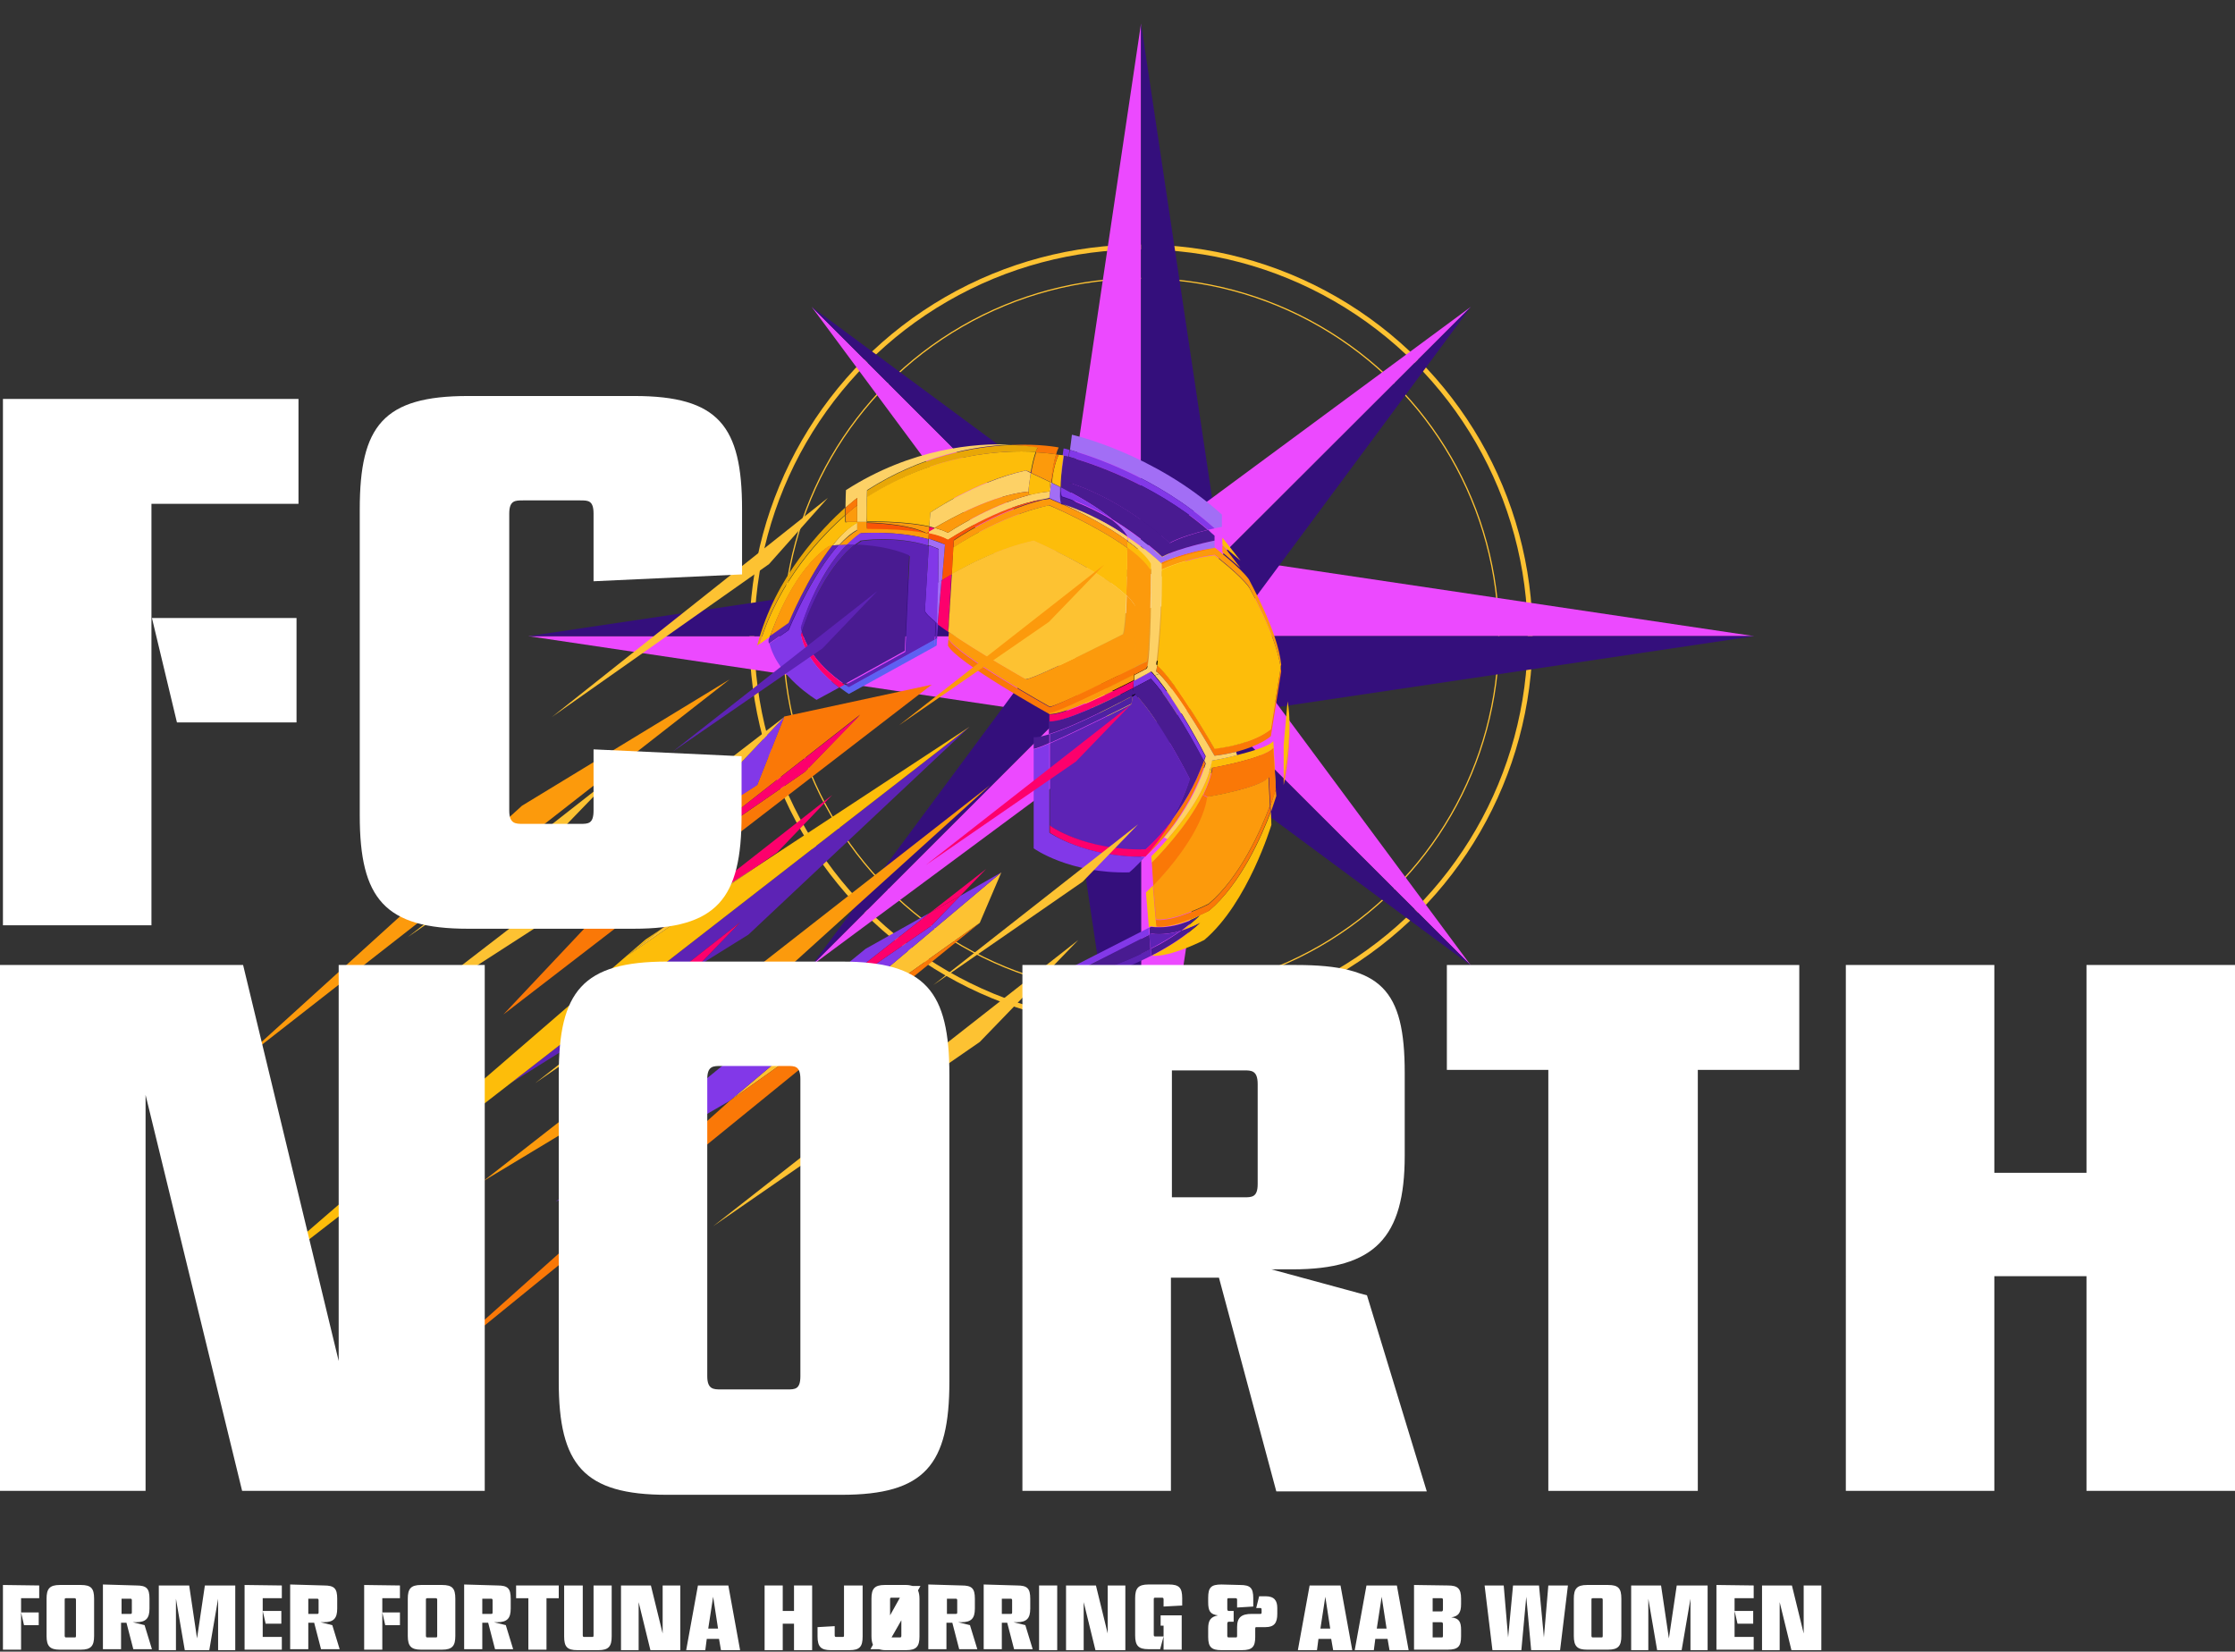 <?xml version="1.0" encoding="utf-8"?>
<!-- Generator: Adobe Illustrator 28.0.0, SVG Export Plug-In . SVG Version: 6.00 Build 0)  -->
<svg version="1.1" id="Layer_1" xmlns="http://www.w3.org/2000/svg" xmlns:xlink="http://www.w3.org/1999/xlink" x="0px" y="0px"
	 viewBox="0 0 456 337" style="enable-background:new 0 0 456 337;" xml:space="preserve">
<rect x="0" y="0" width="456" height="337" fill="#333333" stroke="none"/>
<style type="text/css">
	.st0{fill:none;stroke:#FDC232;stroke-miterlimit:10;}
	.st1{fill:none;stroke:#FDC232;stroke-width:0.25;stroke-miterlimit:10;}
	.st2{fill:#EC49FF;}
	.st3{fill:#340F7C;}
	.st4{fill:#FFD34D;}
	.st5{fill:#DC9F35;}
	.st6{opacity:0.56;fill:#FFFFFF;}
	.st7{fill:#FC9A0C;}
	.st8{fill:#FDBD0A;}
	.st9{fill:#FA7807;}
	.st10{fill:#FDD166;}
	.st11{fill:#A26EF5;}
	.st12{fill:#491B91;}
	.st13{fill:#8238E8;}
	.st14{fill:#5D23B5;}
	.st15{fill:#FD006C;}
	.st16{fill:#4E21A3;}
	.st17{fill:#FDC232;}
	.st18{fill:#E8A707;}
	.st19{fill:#F95506;}
	.st20{fill:#5E60F2;}
	.st21{fill:#FFFFFF;}
</style>
<circle class="st0" cx="232.8" cy="129.8" r="79.4"/>
<circle class="st1" cx="232.8" cy="129.8" r="73"/>
<g>
	<polygon class="st2" points="232.8,4.8 216.6,113.6 232.8,129.8 	"/>
	<polygon class="st3" points="232.8,4.8 249.1,113.6 232.8,129.8 	"/>
	<g>
		<polygon class="st2" points="357.9,129.8 249.1,113.6 232.8,129.8 		"/>
		<polygon class="st3" points="357.9,129.8 249.1,146 232.8,129.8 		"/>
	</g>
	<g>
		<polygon class="st2" points="232.8,254.8 249.1,146 232.8,129.8 		"/>
		<polygon class="st3" points="232.8,254.8 216.6,146 232.8,129.8 		"/>
	</g>
	<g>
		<polygon class="st2" points="107.8,129.8 216.6,146 232.8,129.8 		"/>
		<polygon class="st3" points="107.8,129.8 216.6,113.6 232.8,129.8 		"/>
	</g>
</g>
<g>
	<polygon class="st2" points="300.1,62.6 232.8,112.3 232.8,129.8 	"/>
	<polygon class="st3" points="300.1,62.6 250.3,129.8 232.8,129.8 	"/>
	<g>
		<polygon class="st2" points="300.1,197 250.3,129.8 232.8,129.8 		"/>
		<polygon class="st3" points="300.1,197 232.8,147.2 232.8,129.8 		"/>
	</g>
	<g>
		<polygon class="st2" points="165.6,197 232.8,147.2 232.8,129.8 		"/>
		<polygon class="st3" points="165.6,197 215.4,129.8 232.8,129.8 		"/>
	</g>
	<g>
		<polygon class="st2" points="165.6,62.6 215.4,129.8 232.8,129.8 		"/>
		<polygon class="st3" points="165.6,62.6 232.8,112.3 232.8,129.8 		"/>
	</g>
</g>
<circle class="st4" cx="232.8" cy="129.8" r="17.8"/>
<ellipse transform="matrix(0.229 -0.973 0.973 0.229 53.196 326.717)" class="st5" cx="232.8" cy="129.8" rx="14" ry="14"/>
<path d="M244.8,124.7c0,0-5.6,14.3-21.9,13.4c0,0,7.1,7.9,17,2C248.5,135,244.8,124.7,244.8,124.7z"/>
<path class="st6" d="M220.1,132.2c0,0-0.6-10.7,8.4-14.1c8.1-3.1,12.6,1.5,12.8,3.6c0.1,2.1-4.5,1.7-9.9,3
	C225.9,125.9,221.3,128.3,220.1,132.2z"/>
<g>
	<g id="XMLID_00000178173324474005651720000005480693815795916188_">
		<g>
			<path class="st7" d="M263.1,148.1c0.1,6.4-1.2,12.1-1.2,12.1v-1.5C261.9,158.7,263,153.9,263.1,148.1z"/>
			<path class="st8" d="M262.7,143.1c0.3,1.6,0.4,3.3,0.4,4.9c-0.1,5.8-1.2,10.6-1.2,10.6v-6.6L262.7,143.1z"/>
			<path class="st7" d="M261.4,135.6l-0.1,0.6c-1-6.8-6.5-16.5-6.5-16.5c-1.7-2.4-7-6.5-7-6.5c-5.9,0.8-10.4,2.8-10.8,3
				c0-0.4,0-0.9,0-1.3c0.1,0.1,0.1,0.1,0.1,0.1c3.3-1.8,10.7-3.3,10.7-3.3v0c0,0,5.3,4.1,7,6.5C254.8,118.3,260.7,128.7,261.4,135.6
				z"/>
			<path class="st9" d="M261.4,137l-2.1,13.2c0,0-2,1.9-7.1,3.2c-1.3,0.3-2.7,0.6-4.4,0.8c0,0-7.3-12.7-11.3-16.7
				c-0.2-0.2-0.4-0.4-0.6-0.5c0,0,0.1-0.5,0.2-1.3c3.9,3.4,11.7,17,11.7,17c8.3-0.9,11.5-4,11.5-4l2-12.6
				C261.3,136.5,261.4,136.8,261.4,137z"/>
			<path class="st8" d="M261.3,136.2l-2,12.6c0,0-3.2,3-11.5,4c0,0-7.8-13.6-11.7-17c0.3-2.8,1-9.5,0.9-17.1c0,0,0-0.1,0-0.1
				c0-0.8,0-1.5,0-2.3c0.4-0.2,4.9-2.3,10.8-3c0,0,5.3,4.1,7,6.5C254.8,119.7,260.3,129.4,261.3,136.2z"/>
			<path class="st8" d="M259.8,151.2l0.5,9.8c0,0,0,0.1-0.1,0.2l-0.5-8.5c-1.7,2.1-12.5,4-12.5,4l-0.3-0.1c0.1-0.5,0.2-0.9,0.3-1.4
				c0,0,2.4-0.4,5.1-1.1C255.4,153.3,258.9,152.3,259.8,151.2z"/>
			<path class="st7" d="M260.3,161.1l0.1,1.3c0,0-0.4,1.3-1.1,3.3l-0.1-1.3C259.7,162.8,260.1,161.6,260.3,161.1z"/>
			<path class="st9" d="M259.8,152.6l0.5,8.5c-0.1,0.5-0.5,1.7-1.1,3.3l-0.3-5.8c-1.6,2.1-11.9,3.9-12.5,4l-0.9-0.4
				c0.9-1.9,1.6-3.7,1.9-5.6C247.3,156.7,258.1,154.7,259.8,152.6z"/>
			<path class="st8" d="M244.8,186.8c-0.2,0.1-4,2.3-8.2,2.3v-0.1c3.8,0,10.1-3.2,10.1-3.2c6.4-5.4,10.7-15.1,12.6-20.2l0.1,2.7
				c0,0-4.8,16-13.7,23.5c0,0-7,3.6-10.7,3.2l0,0c3.5-1.8,7-4.1,9.9-6.7c-0.1,0.1-1.7,1-3.8,1.6C242.3,189,243.6,188,244.8,186.8z"
				/>
			<path class="st9" d="M259.1,164.4l0.1,1.3c-1.9,5.1-6.2,14.8-12.6,20.2c0,0-6.2,3.2-10.1,3.2c-0.2,0-0.4,0-0.6,0l-0.7-8.3
				c0,0,0.1-0.1,0.1-0.1l0.6,7c3.7,0.4,10.7-3.2,10.7-3.2C252.9,179.1,257.2,169.6,259.1,164.4z"/>
			<path class="st7" d="M258.8,158.6l0.3,5.8c-1.9,5.1-6.2,14.7-12.5,20c0,0-7,3.6-10.7,3.2l-0.6-7c3-3.2,9.8-11,10.9-18
				c0,0,0,0,0,0C246.9,162.5,257.2,160.7,258.8,158.6z"/>
			<polygon class="st8" points="249.4,109.7 253.1,114.4 249.7,111.5 249.4,111.1 			"/>
			<polygon class="st7" points="249.7,111.5 253.1,115.9 249.4,112.7 249.4,111.3 			"/>
			<path class="st10" d="M252.2,153.4l0.2,0.7c-2.7,0.7-5.1,1.1-5.1,1.1c-0.1,0.5-0.2,0.9-0.3,1.4c-1.4,5.4-5.7,11.1-8.8,14.6
				l-0.7-0.3c2.8-3.3,6.4-8.4,8.5-15.1c0,0-0.1-0.2-0.3-0.6c0.1-0.3,0.2-0.6,0.3-0.9c0,0-5.4-10.7-10.4-16.5l0.9-0.3
				c4,3.9,11.3,16.7,11.3,16.7C249.5,154,250.9,153.7,252.2,153.4z"/>
			<path class="st11" d="M249.3,105v2.5c0,0-0.6,0.1-1.5,0.3c-11.8-10.6-25.6-14.9-29.5-16c0.1-0.9,0.3-2,0.4-3.1
				C218.7,88.7,235.4,92.4,249.3,105z"/>
			<path class="st9" d="M247.8,111.8L247.8,111.8c0,0-7.4,1.5-10.7,3.3c0,0,0,0-0.1-0.1c0,0,0-0.1,0-0.2
				C237,114.8,241.6,112.6,247.8,111.8z"/>
			<path class="st11" d="M247.8,110.3v1.5c-6.2,0.8-10.8,3-10.8,3c0,0,0,0.1,0,0.2c-0.6-0.5-3.1-2.9-6.9-5.5c0-0.1,0-0.1,0-0.1
				c-0.6-1.1-1.7-2.2-3.1-3.3c6.1,3.7,10.1,7.6,10.1,7.6C240.4,111.8,247.8,110.3,247.8,110.3z"/>
			<path class="st12" d="M247.8,109.3v1c0,0-7.4,1.5-10.7,3.3c0,0-4-3.9-10.1-7.6c-2.9-2.4-7-4.8-10.6-6.6c0.1-1.4,0.3-3.5,0.8-6.4
				c0,0,0.3,0.1,0.9,0.2c-0.5,5.1,0.1,5.3,0.1,5.3c11.5,3.6,20.5,12.3,20.5,12.3c2-1.1,5.4-2.1,7.8-2.7
				C246.9,108.5,247.3,108.9,247.8,109.3z"/>
			<path class="st8" d="M247,156.6l0.3,0.1c-0.3,1.8-1,3.7-1.9,5.6c-3.3,6.7-9.5,12.9-10.4,13.8l-0.1-1.4c0,0,1.4-1.3,3.3-3.5
				C241.2,167.7,245.6,162,247,156.6z"/>
			<path class="st13" d="M247.8,107.8c-0.4,0.1-0.8,0.2-1.3,0.3c-11.7-9.9-24.9-13.9-28.4-14.9c0-0.4,0.1-0.9,0.2-1.4
				C222.1,92.9,236,97.2,247.8,107.8z"/>
			<path class="st9" d="M246.3,162.7C246.3,162.7,246.3,162.7,246.3,162.7c-1.1,7-7.9,14.8-11,18L235,176c0.9-0.9,7.1-7.1,10.4-13.8
				L246.3,162.7z"/>
			<path class="st13" d="M245.9,154.3c-0.1,0.3-0.2,0.6-0.3,0.9c-1.3-2.4-6.3-11.9-10.8-16.7c0,0-1.5,0.8-3.6,1.9
				c0-0.5,0.1-1,0.1-1.5c2.1-1.1,3.5-1.9,3.5-1.9c0.2,0.3,0.5,0.5,0.7,0.8C240.5,143.6,245.9,154.3,245.9,154.3z"/>
			<path class="st9" d="M245.6,155.2c0.2,0.4,0.3,0.6,0.3,0.6c-2.2,6.7-5.8,11.9-8.5,15.1c-2.1,2.5-3.8,3.9-3.8,3.9c0,0,0,0,0,0
				c1.5-1.7,3.3-4,5.1-7c0,0,0,0,0,0C241.1,164.8,243.8,160.5,245.6,155.2z"/>
			<path class="st12" d="M246.4,108.1c-2.4,0.6-5.9,1.6-7.8,2.7c0,0-9-8.7-20.5-12.3c0,0-0.6-0.2-0.1-5.3
				C221.6,94.2,234.8,98.2,246.4,108.1z"/>
			<path class="st12" d="M234.8,138.5c4.5,4.8,9.5,14.3,10.8,16.7c-1.8,5.3-4.5,9.5-6.9,12.6c1.5-2.5,3-5.5,4-8.9
				c0,0-5.9-11.8-11.1-17.3c0,0-0.2,0.1-0.6,0.3c0.1-0.5,0.1-1,0.2-1.6C233.4,139.3,234.8,138.5,234.8,138.5z"/>
			<path class="st12" d="M241,189.9c2.2-0.7,3.7-1.5,3.8-1.6c-2.9,2.7-6.4,4.9-9.9,6.7l-0.1-1.4C236.9,192.6,239,191.3,241,189.9z"
				/>
			<path class="st12" d="M244.8,186.8c-1.2,1.1-2.5,2.1-3.8,3.1c-1.8,0.5-3.9,0.9-6.1,0.6l-0.3,0.2l-0.1-1.4l0.4-0.2
				c0.6,0.1,1.1,0.1,1.7,0.1C240.8,189.2,244.6,187,244.8,186.8z"/>
			<path class="st14" d="M231.7,141.7c5.2,5.5,11.1,17.3,11.1,17.3c-1.1,3.3-2.5,6.3-4,8.9c0,0,0,0,0,0c-2.8,3.6-5.1,5.5-5.1,5.5
				c-12.3,0.3-19.5-4.9-19.5-4.9v-16.8c5.7-2.5,16.6-8,16.6-8c0.1-0.3,0.2-0.8,0.3-1.6C231.5,141.8,231.7,141.7,231.7,141.7z"/>
			<path class="st15" d="M233.7,173.3c0,0,2.3-1.9,5.1-5.5c-1.7,2.9-3.6,5.3-5.1,7c-12.3,0.3-19.5-4.9-19.5-4.9v-1.5
				C214.1,168.5,221.4,173.6,233.7,173.3z"/>
			<path class="st10" d="M237,118.6C237,118.6,237,118.6,237,118.6c-0.1,9.3-1.1,17-1.1,17c0.1,0,0.1,0.1,0.2,0.1
				c-0.1,0.9-0.2,1.3-0.2,1.3c0.2,0.1,0.4,0.3,0.6,0.5l-0.9,0.3c-0.2-0.3-0.5-0.6-0.7-0.8c0,0-1.4,0.8-3.5,1.9c0-0.4,0-0.8,0.1-1.2
				c1.5-0.8,2.5-1.3,2.5-1.3c0.9-2,0.9-19.9,0.9-19.9c0,0,0,0,0,0c0-0.9,0-1.5,0-1.5c-0.9-1.5-2.7-3.1-4.8-4.6c0-0.4,0-0.7,0-0.8
				c3.8,2.6,6.4,4.9,6.9,5.5c0,0.4,0,0.9,0,1.3c0,0,0,0,0,0C237,117.1,237,117.8,237,118.6z"/>
			<path class="st14" d="M234.8,190.5c2.2,0.3,4.3,0,6.1-0.6c-2,1.4-4.1,2.6-6.2,3.7l-0.2-3L234.8,190.5z"/>
			<path class="st8" d="M236.5,189.1L236.5,189.1c-0.6,0.1-1.1,0-1.7-0.1l-0.4,0.2l-0.6-7.1c0,0,0.5-0.5,1.4-1.4l0.7,8.3
				C236.1,189.1,236.3,189.1,236.5,189.1z"/>
			<path class="st14" d="M234.8,193.6l0.1,1.4c-9.5,4.9-19.3,6.8-19.3,6.8v-1.5C215.6,200.4,225.4,198.5,234.8,193.6z"/>
			<path class="st9" d="M234.8,116.4C234.8,116.4,234.8,116.4,234.8,116.4c0,0,0,18-0.9,20c0,0-1,0.5-2.5,1.3c0-0.5,0-1,0.1-1.5
				c1.5-0.8,2.5-1.2,2.5-1.2C234.7,133.3,234.8,120.7,234.8,116.4z"/>
			<path class="st8" d="M234.8,115c0,0,0,0.5,0,1.5c-0.9-1.5-2.7-3.1-4.8-4.6c0-0.6,0-1.1,0-1.5C232.2,111.9,233.9,113.5,234.8,115z
				"/>
			<path class="st12" d="M234.5,190.7l0.2,3c-9.4,4.9-19.2,6.8-19.2,6.8v-0.1L234.5,190.7z"/>
			<path class="st7" d="M234.8,116.4c0,4.3-0.2,16.9-0.9,18.5c0,0-1,0.5-2.5,1.2c0.2-5.7,0.2-12.5,0.2-12.5
				c-0.4-0.7-1.1-1.5-1.8-2.2c0.1-3.5,0.2-7.3,0.2-9.7C232.2,113.3,233.9,114.9,234.8,116.4z"/>
			<polygon class="st13" points="234.4,189.3 234.5,190.7 215.6,200.3 215.6,198.9 			"/>
			<path class="st13" d="M214.1,169.9c0,0,7.3,5.1,19.5,4.9c-1.8,2.1-3.2,3.2-3.2,3.2c-12.3,0.3-19.5-4.9-19.5-4.9v-20.2
				c0.5-0.1,1.7-0.5,3.2-1.2v16.8V169.9z"/>
			<path class="st7" d="M231.7,123.7c0,0,0,6.8-0.2,12.5c-4.9,2.5-15.5,7.7-17.3,8c0,0-18.6-10.4-20.7-13.9l0.1-1.4
				c6.2,4.3,15.8,9.7,15.8,9.7c2.4-0.4,19.8-9.2,19.8-9.2c0.4-0.8,0.6-4.1,0.7-7.9C230.6,122.2,231.2,123,231.7,123.7z"/>
			<path class="st9" d="M231.5,136.2c0,0.5,0,1-0.1,1.5c-4.9,2.5-15.5,7.7-17.3,8c0,0-19.2-10.7-20.7-14l0.1-1.3
				c2,3.5,20.7,13.9,20.7,13.9C215.9,143.8,226.6,138.6,231.5,136.2z"/>
			<path class="st7" d="M231.4,137.6c0,0.4,0,0.8-0.1,1.2c-5.1,2.6-14.1,7-17.2,6.9v-0.2C215.9,145.3,226.5,140.1,231.4,137.6z"/>
			<path class="st15" d="M231.3,138.9c0,0.5-0.1,1-0.1,1.5c-5.1,2.6-14.1,7-17.1,6.9v-1.5C217.2,145.9,226.3,141.5,231.3,138.9z"/>
			<path class="st12" d="M231.2,140.4c0,0.6-0.1,1.1-0.2,1.6c-2.4,1.3-11.5,6.1-17,7.8v-2.6C217.2,147.4,226.1,143,231.2,140.4z"/>
			<path class="st16" d="M231.1,142c-0.1,0.8-0.2,1.4-0.3,1.6c0,0-10.9,5.5-16.6,8v-1.8C219.6,148.1,228.7,143.3,231.1,142z"/>
			<path class="st12" d="M230,109.4c0,0,0,0,0,0.1c-3.5-2.4-8-4.9-13-6.6c-0.2-0.1-0.3-0.2-0.5-0.2v0c-0.1-0.2-0.3-0.8-0.2-2.5
				c0.1,1.1,0.3,1.2,0.3,1.2c3.8,1.2,7.3,2.9,10.3,4.7C228.3,107.2,229.4,108.3,230,109.4z"/>
			<path class="st10" d="M230,109.5c0,0.2,0,0.4,0,0.8c-4.1-3-9.7-5.8-13-7.4C222,104.6,226.6,107.1,230,109.5z"/>
			<path class="st7" d="M230,110.3c0,0.4,0,0.9,0,1.5c-6.3-4.6-15.9-8.7-15.9-8.7c-10.4,2.2-19.5,8.6-19.5,8.6l-0.3,5.5
				c0,0-0.1,0-0.1,0.1l0.4-7c0,0,8.3-5.8,18.1-8.3c0.5-0.1,0.9-0.1,1.4-0.2c0,0,0,0,0-0.1c0.1,0.1,1,0.5,2.4,1.1v0
				c0,0.1,0.1,0.1,0.1,0.1c0.1,0,0.3,0.1,0.4,0.1C220.4,104.5,225.9,107.3,230,110.3z"/>
			<path class="st8" d="M230,111.8c0,2.4-0.1,6.2-0.2,9.7c-5.6-5.4-18.9-11.1-18.9-11.1c-6.9,1.5-13.2,4.7-16.7,6.8l0.3-5.5
				c0,0,9.1-6.3,19.5-8.6C214.1,103.1,223.7,107.2,230,111.8z"/>
			<path class="st17" d="M229.8,121.5c-0.1,3.7-0.4,7.1-0.7,7.9c0,0-17.4,8.9-19.8,9.2c0,0-9.6-5.4-15.8-9.7l0.7-11.8
				c3.5-2,9.8-5.3,16.7-6.8C210.9,110.3,224.2,116.1,229.8,121.5z"/>
			<path class="st13" d="M216.4,99.4c3.5,1.8,7.7,4.2,10.6,6.6c-3-1.8-6.5-3.5-10.3-4.7c0,0-0.2-0.1-0.3-1.2
				C216.4,100,216.4,99.7,216.4,99.4z"/>
			<path class="st13" d="M218.2,91.8c-0.1,0.5-0.1,1-0.2,1.4c-0.6-0.2-0.9-0.2-0.9-0.2c-0.4,2.9-0.7,5-0.8,6.4c0,0,0,0-0.1,0
				c0-1.2,0.2-3.2,0.6-6.5c0.1-0.4,0.1-0.9,0.2-1.4C217.2,91.5,217.5,91.6,218.2,91.8z"/>
			<path class="st8" d="M216,92.8l1,0.1c-0.5,3.3-0.6,5.3-0.6,6.5c-0.6-0.3-1.2-0.6-1.8-0.9C214.8,96.5,215.3,94.2,216,92.8z"/>
			<path class="st11" d="M216.3,99.4c0,0.3,0,0.6,0,0.8c-0.1,1.7,0.1,2.3,0.2,2.5c-1.4-0.6-2.3-1-2.4-1.1c0-0.4,0.2-1.7,0.4-3.1
				C215.1,98.8,215.7,99.1,216.3,99.4z"/>
			<path class="st9" d="M215.5,92.7c0.3,0.1,0.5,0.1,0.5,0.1c-0.7,1.4-1.2,3.7-1.5,5.7c-0.1,0-0.1-0.1-0.2-0.1
				C214.5,96.8,214.9,94.4,215.5,92.7z"/>
			<path class="st9" d="M216,91.3c-0.2,0.4-0.4,0.9-0.5,1.4c-0.7-0.1-2.2-0.3-4.2-0.4c0.1-0.3,0.2-0.7,0.4-0.9c0,0-2-0.4-5.5-0.6
				C212.2,90.5,216,91.3,216,91.3z"/>
			<path class="st7" d="M215.5,92.7c-0.6,1.8-0.9,4.1-1.1,5.7c-1.7-0.8-3.1-1.5-4-1.9c0.2-1.4,0.6-3,1-4.2
				C213.3,92.4,214.7,92.6,215.5,92.7z"/>
			<path class="st10" d="M214.3,98.4c0.1,0,0.1,0.1,0.2,0.1c-0.2,1.5-0.4,2.7-0.4,3.1c0,0,0,0,0,0c-0.5,0.1-0.9,0.2-1.4,0.3
				c-9.2,1.5-19.3,8.3-19.3,8.3c-1.1-0.6-2.4-1-3.9-1.3l0-0.5c0.3-0.2,0.7-0.4,1.2-0.7c1,0.3,1.9,0.6,2.7,1c0,0,8.3-5.5,16.6-7.7
				c1.4-0.4,2.8-0.6,4.1-0.7C214.1,100.3,214.2,99.5,214.3,98.4z"/>
			<path class="st8" d="M214.3,98.4c-0.1,1.1-0.2,1.9-0.2,1.9c-1.3,0.1-2.7,0.4-4.1,0.7l-0.2-0.7c0,0,0.2-1.8,0.5-3.8
				C211.2,96.9,212.6,97.6,214.3,98.4z"/>
			<path class="st12" d="M214.1,149.8v1.8c-1.5,0.7-2.7,1.1-3.2,1.2v-2.4C211.7,150.5,212.8,150.2,214.1,149.8z"/>
			<path class="st18" d="M211.7,91.3c-0.1,0.3-0.3,0.6-0.4,0.9c-6.9-0.4-20.5,0.3-34.4,9.3c0,0-0.1,1.6-0.1,3.3c0-2,0.1-4.7,0.1-4.7
				c11-7.1,21.9-9,29.3-9.3C209.6,90.9,211.7,91.3,211.7,91.3z"/>
			<path class="st8" d="M211.3,92.2c-0.4,1.2-0.8,2.8-1,4.2c-0.6-0.3-1-0.4-1-0.4c-10.4,2.2-19.5,8.6-19.5,8.6l-0.2,2.8
				c-5.5-1.2-12.7-1-12.7-1c-0.1-0.4-0.1-1-0.1-1.7c0-1.7,0.1-3.3,0.1-3.3C190.8,92.5,204.4,91.8,211.3,92.2z"/>
			<path class="st10" d="M210.3,96.5c-0.3,2.1-0.5,3.8-0.5,3.8c-7.3,0.7-15.7,5.4-19.1,7.4c-0.4-0.1-0.7-0.2-1.1-0.3l0.2-2.8
				c0,0,9.1-6.3,19.5-8.6C209.3,96,209.7,96.2,210.3,96.5z"/>
			<path class="st7" d="M209.8,100.3l0.2,0.7c-8.4,2.2-16.6,7.7-16.6,7.7c-0.8-0.4-1.7-0.7-2.7-1C194.1,105.7,202.5,101,209.8,100.3
				z"/>
			<path class="st10" d="M172.6,100c13.4-8.6,26.5-9.6,33.6-9.3c-7.4,0.3-18.2,2.2-29.3,9.3c0,0-0.1,2.7-0.1,4.7c0,0.6,0,1.2,0,1.8
				c-0.7,0-1.3,0-1.9,0v-3.4v-1.5c0,0-0.9,0.7-2.4,2C172.5,101.9,172.6,100,172.6,100z"/>
			<path class="st19" d="M212.7,101.9c-9.8,2.5-18.1,8.3-18.1,8.3l-0.4,7c-0.8,0.5-1.5,0.9-2,1.2l0.6-7.3c-1.1-0.5-2.2-0.9-3.4-1.2
				l0.1-1.1c1.5,0.3,2.8,0.7,3.9,1.3C193.4,110.2,203.5,103.4,212.7,101.9z"/>
			<path class="st7" d="M194.2,117.1l-0.7,11.8c0,0-0.1,0-0.1-0.1L194.2,117.1C194.2,117.2,194.2,117.2,194.2,117.1z"/>
			<path class="st15" d="M194.1,117.2l-0.7,11.7c-0.7-0.5-1.4-1-2.1-1.5l0.8-8.9C192.6,118.1,193.3,117.7,194.1,117.2z"/>
			<path class="st11" d="M192.8,111.1l-0.6,7.3c-0.5,0.3-0.8,0.5-0.8,0.5l0,0.5l0.1-7.4c-0.7-0.3-1.4-0.6-2.1-0.8l0.1-1.3
				C190.6,110.3,191.7,110.7,192.8,111.1z"/>
			<path class="st11" d="M192.1,118.4l-0.8,8.9c-0.1,0-0.1-0.1-0.2-0.1l0.1-7.8l0-0.5C191.4,118.9,191.6,118.7,192.1,118.4z"/>
			<path class="st13" d="M191.5,112.1l-0.1,7.4l-0.4,7.5c-1.2-1-2.1-1.8-2.3-2.4l0.8-13.3C190.1,111.5,190.8,111.7,191.5,112.1z"/>
			<path class="st13" d="M191.4,127.3l-0.2,2.6l0-2.7C191.3,127.3,191.3,127.3,191.4,127.3z"/>
			<path class="st13" d="M190.9,127l0.4-7.5l-0.1,7.8C191.1,127.1,191,127,190.9,127z"/>
			<path class="st14" d="M191.2,127.2l0,2.7l0,0.4l-0.4,0.2l0.2-3.6C191,127,191.1,127.1,191.2,127.2z"/>
			<polygon class="st20" points="191.1,130.3 191.2,129.9 191.1,131.7 190.6,132 190.7,130.5 			"/>
			<path class="st14" d="M190.9,127l-0.2,3.6l-17.5,9.7c0,0-0.3-0.2-0.8-0.5l12.3-6.8l0.9-19.5c-3.7-1.6-7.9-2.1-11.1-2.2
				c0.4-0.3,0.8-0.6,1.3-0.9c0,0,7-1.1,13.7,1l-0.8,13.3C188.8,125.2,189.7,126,190.9,127z"/>
			<path class="st20" d="M173.2,140.2l17.5-9.7l-0.1,1.5l-17.4,9.6c0,0-0.8-0.5-2-1.4l1.1-0.6C172.8,140,173.2,140.2,173.2,140.2z"
				/>
			<path class="st15" d="M189.6,107.5c0.4,0.1,0.7,0.2,1.1,0.3c-0.5,0.3-0.9,0.5-1.2,0.7L189.6,107.5z"/>
			<path class="st7" d="M189.6,107.5l-0.1,1c-0.3,0.2-0.4,0.3-0.4,0.3c-3.1-1.6-8.5-2.1-12.3-2.2c0-0.6,0-1.2,0-1.8
				c0,0.7,0,1.3,0.1,1.7C176.9,106.5,184.1,106.3,189.6,107.5z"/>
			<path class="st19" d="M189.5,108.5l0,0.5c-5.5-1.2-12.6-0.9-12.6-0.9c-0.1-0.4-0.1-0.9-0.1-1.4c3.8,0.1,9.3,0.6,12.3,2.2
				C189.1,108.8,189.2,108.6,189.5,108.5z"/>
			<path class="st7" d="M189.5,108.9l-0.1,1.1c-6.6-1.8-13.7-1.2-13.7-1.2c-1,0.7-2,1.5-2.8,2.4c-0.6,0-1.2,0-1.7,0.1
				c1.2-1.3,2.5-2.4,3.7-3.1v-1.5v-0.2c0.6,0,1.2,0,1.9,0c0,0.6,0,1.1,0.1,1.4C176.9,108,184,107.7,189.5,108.9z"/>
			<path class="st13" d="M189.4,110l-0.1,1.3c-6.7-2.1-13.7-1-13.7-1c-0.4,0.3-0.8,0.6-1.3,0.9c-0.6,0-1.1,0-1.6,0
				c0.9-0.9,1.8-1.7,2.8-2.4C175.7,108.8,182.8,108.2,189.4,110z"/>
			<path class="st12" d="M185.5,113.3l-0.9,19.5l-12.3,6.8c-2.1-1.4-7.3-5.4-8.7-10.8c0.8-2.6,4.5-12.5,10.8-17.7
				C177.6,111.2,181.8,111.7,185.5,113.3z"/>
			<path class="st10" d="M174.9,106.6v1.5c-1.3,0.7-2.5,1.8-3.7,3.1c-0.5,0-1,0.1-1.3,0.1C171.4,109.3,173.1,107.6,174.9,106.6z"/>
			<path class="st8" d="M174.9,106.5v0.2c-1.8,1-3.5,2.6-5.1,4.7c-0.4,0-0.7,0.1-0.7,0.1c-6.9,4.7-10.9,15.3-12,18.4l-2.1,1.5
				c3.9-13.1,13-22.3,17.4-26.2c0,0.6,0,1.1,0.1,1.4C172.6,106.5,173.5,106.5,174.9,106.5z"/>
			<path class="st7" d="M174.9,103.1v3.4c-1.4,0-2.3,0-2.3,0c-0.1-0.3-0.1-0.8-0.1-1.4C173.9,103.8,174.9,103.1,174.9,103.1z"/>
			<path class="st9" d="M174.9,101.6v1.5c0,0-0.9,0.7-2.4,2c0-0.5,0-1,0-1.5C173.9,102.3,174.9,101.6,174.9,101.6z"/>
			<path class="st14" d="M172.8,111.1c0.5,0,1,0,1.6,0c-6.4,5.2-10,15.2-10.8,17.7c-0.1-0.3-0.1-0.6-0.2-0.9
				C163.4,128,166.5,117.5,172.8,111.1z"/>
			<path class="st18" d="M172.4,103.6c0,0.5,0,1,0,1.5c-4.4,3.8-13.5,13.1-17.4,26.2l-0.5,0.4C158.1,117.6,167.9,107.7,172.4,103.6z
				"/>
			<path class="st15" d="M172.3,139.7l-1.1,0.6c-2.6-2-6.9-5.9-7.8-10.8c0,0,0.1-0.2,0.2-0.6C165,134.2,170.3,138.3,172.3,139.7z"/>
			<path class="st13" d="M171.1,111.2c0.5,0,1.1,0,1.7-0.1c-6.3,6.3-9.4,16.9-9.4,16.9c0.1,0.3,0.1,0.6,0.2,0.9
				c-0.1,0.4-0.2,0.6-0.2,0.6c0.9,4.9,5.2,8.8,7.8,10.8l-4.6,2.5c0,0-7.9-4.7-9.6-11.5l3.9-2.7C160.9,128.6,165.5,117.4,171.1,111.2
				z"/>
			<path class="st14" d="M169.8,111.3c0.3,0,0.8-0.1,1.3-0.1c-5.7,6.2-10.3,17.4-10.3,17.4l-3.9,2.7c-0.1-0.2-0.1-0.4-0.1-0.7
				c0,0,0.1-0.3,0.3-0.9l3.7-2.6C160.9,127.1,164.8,117.6,169.8,111.3z"/>
			<path class="st7" d="M169.1,111.4c0,0,0.2,0,0.7-0.1c-5,6.3-8.9,15.8-8.9,15.8l-3.7,2.6C158.2,126.6,162.2,116.1,169.1,111.4z"/>
		</g>
	</g>
	<g id="XMLID_00000109738741144347268000000010657976885093672105_">
		<g>
			<polygon class="st17" points="232.2,168.2 220.9,179.9 190.4,201 			"/>
			<polygon class="st15" points="230.7,143.8 219.5,155.4 188.9,176.5 			"/>
			<polygon class="st7" points="225.3,115.2 214,126.9 183.4,148 			"/>
			<polygon class="st17" points="220,191.8 199.9,212.6 145.5,250.2 			"/>
			<polygon class="st17" points="204.3,178 199.9,188.3 148.9,224.6 			"/>
			<polygon class="st13" points="204.3,178 148.9,224.6 113.4,245.2 176.6,193.6 189.8,186.2 159.4,210 190,188.9 195.9,182.8 			
				"/>
			<polygon class="st7" points="202,160.2 140.9,215.5 98.6,241 			"/>
			<polygon class="st15" points="201.2,177.3 195.9,182.8 189.8,186.2 			"/>
			<polygon class="st9" points="199.9,188.3 84.3,282.3 148.9,224.6 			"/>
			<polygon class="st14" points="197.8,148.3 152.7,190.7 142.4,197.1 151,188.2 128.8,205.6 104.2,221 			"/>
			<polygon class="st8" points="197.8,148.3 104.2,221 104.2,221 41.9,269.3 131.7,191.7 135,189.5 128,195 154.1,177 			"/>
			<polygon class="st15" points="195.9,182.8 190,188.9 159.4,210 189.8,186.2 			"/>
			<path class="st9" d="M190.1,139.7L102.7,207l32.3-34.3l19.5-12.6l5.5-13.9L190.1,139.7z M164.2,157.5l11.3-11.7l-41.8,32.8
				L164.2,157.5z"/>
			<polygon class="st14" points="179,120.6 167.8,132.3 137.2,153.4 			"/>
			<polygon class="st15" points="175.5,145.9 164.2,157.5 133.6,178.6 			"/>
			<polygon class="st15" points="169.8,162.2 158.6,173.9 154.1,177 135,189.5 			"/>
			<polygon class="st17" points="168.9,101.6 156.9,115.1 112.6,146.3 			"/>
			<polygon class="st13" points="160,146.3 154.5,160.2 135,172.7 			"/>
			<polygon class="st17" points="160,146.3 135,172.7 77.8,209.6 			"/>
			<polygon class="st17" points="154.1,177 128,195 135,189.5 			"/>
			<polygon class="st15" points="151,188.2 142.4,197.1 128.8,205.6 			"/>
			<polygon class="st7" points="148.9,138.6 48.4,217.1 106.5,164.4 			"/>
			<polygon class="st17" points="128.8,205.6 142.4,197.1 139.7,199.9 109.2,221 			"/>
			<polygon class="st17" points="125.1,158.4 113.8,170.1 83.2,191.2 			"/>
		</g>
	</g>
</g>
<g>
	<path class="st21" d="M49.6,196.9l19.5,80.8v-80.8h29.8v107.3H49.4l-19.7-80.8v80.8H0V196.9H49.6z"/>
	<path class="st21" d="M171.7,196.2c17.2,0,22,6.1,22,23.1v62.6c0,17-5,23.1-22,23.1h-35.6c-17,0-22.1-6.1-22.1-23.1v-62.6
		c0-17,4.8-23.1,22.1-23.1L171.7,196.2L171.7,196.2z M144.3,280.8c0,2.7,1.3,2.7,2.8,2.7h13.5c1.6,0,2.7,0,2.7-2.7v-60.6
		c0-2.7-1.1-2.7-2.7-2.7h-13.5c-1.6,0-2.8,0-2.8,2.7V280.8z"/>
	<path class="st21" d="M264.5,196.9c17.3,0,22.1,5,22.1,22v16.9c0,16.7-6.1,23.2-22.9,23.2h-4.3l19.5,5.3l12.2,40h-30.7l-11.7-43.6
		h-9.8v43.5h-30.3V196.9H264.5z M239.1,244.3h14.7c1.6,0,2.8,0,2.8-2.7v-20.4c0-2.8-1.3-2.8-2.8-2.8h-14.7V244.3z"/>
	<path class="st21" d="M367.1,196.9v21.4h-20.7v85.9h-30.5v-85.9h-20.7v-21.4H367.1z"/>
	<path class="st21" d="M406.9,196.9v42.4h18.8v-42.4h30.3v107.3h-30.3v-43.8h-18.8v43.8h-30.3V196.9H406.9z"/>
</g>
<g>
	<path class="st21" d="M60.9,81.4v21.4H30.9v86H0.6V81.4H60.9z M60.5,126.1v21.3H36.1L31,126.1H60.5z"/>
	<path class="st21" d="M151.3,154.3v12.1c0,17-5,23.1-22,23.1H95.5c-17,0-22.1-6.1-22.1-23.1v-62.5c0-17,4.8-23.1,22.1-23.1h33.9
		c17.2,0,22,6.1,22,23.1v13.3l-30.3,1.4v-13.8c0-2.7-1.1-2.7-2.7-2.7h-11.7c-1.6,0-2.8,0-2.8,2.7v60.6c0,2.7,1.3,2.7,2.8,2.7h11.7
		c1.6,0,2.7,0,2.7-2.7v-12.5L151.3,154.3z"/>
</g>
<g>
	<path class="st21" d="M8,323.5v2.6H4.3v10.5H0.6v-13.2L8,323.5L8,323.5z M7.9,329v2.6h-3L4.3,329H7.9z"/>
	<path class="st21" d="M16.5,323.4c2.1,0,2.7,0.7,2.7,2.8v7.6c0,2-0.6,2.8-2.7,2.8h-4.3c-2,0-2.7-0.7-2.7-2.8v-7.6
		c0-2,0.6-2.8,2.7-2.8H16.5z M13.2,333.8c0,0.3,0.2,0.3,0.3,0.3h1.7c0.2,0,0.3,0,0.3-0.3v-7.4c0-0.3-0.2-0.3-0.3-0.3h-1.7
		c-0.2,0-0.3,0-0.3,0.3V333.8z"/>
	<path class="st21" d="M27.8,323.5c2.1,0,2.7,0.6,2.7,2.7v2c0,2-0.7,2.8-2.8,2.8h-0.6l2.4,0.6l1.5,4.9h-3.8l-1.4-5.4h-1.1v5.4h-3.7
		v-13.2L27.8,323.5L27.8,323.5z M24.8,329.3h1.8c0.2,0,0.3,0,0.3-0.3v-2.5c0-0.3-0.2-0.3-0.3-0.3h-1.8V329.3z"/>
	<path class="st21" d="M38.6,323.5l1.6,10.8l1.6-10.8H48v13.2h-3.5v-10.5l-1.8,10.5h-5l-1.8-10.5v10.5h-3.5v-13.2H38.6z"/>
	<path class="st21" d="M57.5,323.5v2.6h-3.9v7.9h3.9v2.6h-7.6v-13.2L57.5,323.5L57.5,323.5z M57.4,328.7v2.6h-3.2l-0.6-2.6H57.4z"/>
	<path class="st21" d="M66.1,323.5c2.1,0,2.7,0.6,2.7,2.7v2c0,2-0.7,2.8-2.8,2.8h-0.6l2.4,0.6l1.5,4.9h-3.8l-1.4-5.4h-1.2v5.4h-3.7
		v-13.2L66.1,323.5L66.1,323.5z M62.9,329.3h1.8c0.2,0,0.3,0,0.3-0.3v-2.5c0-0.3-0.2-0.3-0.3-0.3h-1.8V329.3z"/>
	<path class="st21" d="M81.6,323.5v2.6H78v10.5h-3.7v-13.2L81.6,323.5L81.6,323.5z M81.6,329v2.6h-3L78,329H81.6z"/>
	<path class="st21" d="M90.2,323.4c2.1,0,2.7,0.7,2.7,2.8v7.6c0,2-0.6,2.8-2.7,2.8h-4.3c-2,0-2.7-0.7-2.7-2.8v-7.6
		c0-2,0.6-2.8,2.7-2.8H90.2z M86.9,333.8c0,0.3,0.2,0.3,0.3,0.3h1.7c0.2,0,0.3,0,0.3-0.3v-7.4c0-0.3-0.2-0.3-0.3-0.3h-1.7
		c-0.2,0-0.3,0-0.3,0.3V333.8z"/>
	<path class="st21" d="M101.5,323.5c2.1,0,2.7,0.6,2.7,2.7v2c0,2-0.7,2.8-2.8,2.8h-0.6l2.4,0.6l1.5,4.9H101l-1.4-5.4h-1.2v5.4h-3.7
		v-13.2L101.5,323.5L101.5,323.5z M98.4,329.3h1.8c0.2,0,0.3,0,0.3-0.3v-2.5c0-0.3-0.2-0.3-0.3-0.3h-1.8V329.3z"/>
	<path class="st21" d="M114,323.5v2.6h-2.5v10.5h-3.7v-10.5h-2.5v-2.6H114z"/>
	<path class="st21" d="M118.9,323.5v10.2c0,0.3,0.2,0.3,0.3,0.3h1.6c0.2,0,0.3,0,0.3-0.3v-10.2h3.7v10.4c0,2-0.6,2.8-2.7,2.8h-4.3
		c-2.1,0-2.7-0.7-2.7-2.8v-10.4H118.9z"/>
	<path class="st21" d="M132.8,323.5l2.4,9.8v-9.8h3.6v13.2h-6.1l-2.4-9.8v9.8h-3.6v-13.2H132.8z"/>
	<path class="st21" d="M148.6,323.5l2.4,13.2h-3.9l-0.4-2.3h-2.5l-0.3,2.3H140l2.4-13.2H148.6z M144.5,332.3h2l-1-6.5L144.5,332.3z"
		/>
	<path class="st21" d="M159.7,323.5v5.2h2.3v-5.2h3.7v13.2H162v-5.4h-2.3v5.4H156v-13.2H159.7z"/>
	<path class="st21" d="M176,323.5v10.4c0,2.1-0.6,2.8-2.7,2.8h-3.8c-2,0-2.7-0.7-2.7-2.8V332l3.5-0.2v1.9c0,0.3,0.2,0.3,0.3,0.3h1.3
		c0.2,0,0.3,0,0.3-0.3v-10.2L176,323.5L176,323.5z"/>
	<path class="st21" d="M184.9,323.4c0.5,0,0.9,0.1,1.3,0.2h1.6l-0.5,0.9c0.2,0.5,0.3,1,0.3,1.8v7.6c0,2-0.6,2.8-2.7,2.8h-4.3
		c-0.5,0-0.9-0.1-1.3-0.2h-1.7l0.5-0.9c-0.2-0.5-0.3-1-0.3-1.8v-7.6c0-2,0.6-2.8,2.7-2.8H184.9z M181.6,329.6l2-3.6h-1.7
		c-0.2,0-0.3,0-0.3,0.3V329.6z M183.9,333.8v-3.2l-2,3.5h1.7C183.7,334.1,183.9,334.1,183.9,333.8z"/>
	<path class="st21" d="M196.2,323.5c2.1,0,2.7,0.6,2.7,2.7v2c0,2-0.7,2.8-2.8,2.8h-0.6l2.4,0.6l1.5,4.9h-3.7l-1.4-5.4h-1.2v5.4h-3.7
		v-13.2L196.2,323.5L196.2,323.5z M193.2,329.3h1.8c0.2,0,0.3,0,0.3-0.3v-2.5c0-0.3-0.2-0.3-0.3-0.3h-1.8V329.3z"/>
	<path class="st21" d="M207.5,323.5c2.1,0,2.7,0.6,2.7,2.7v2c0,2-0.7,2.8-2.8,2.8h-0.6l2.4,0.6l1.5,4.9h-3.8l-1.4-5.4h-1.1v5.4h-3.7
		v-13.2L207.5,323.5L207.5,323.5z M204.4,329.3h1.8c0.2,0,0.3,0,0.3-0.3v-2.5c0-0.3-0.2-0.3-0.3-0.3h-1.8V329.3z"/>
	<path class="st21" d="M215.7,323.5v13.2H212v-13.2H215.7z"/>
	<path class="st21" d="M223.6,323.5l2.4,9.8v-9.8h3.6v13.2h-6.1l-2.4-9.8v9.8h-3.6v-13.2H223.6z"/>
	<path class="st21" d="M241.1,327.6l-3.7,0.2v-1.5c0-0.3-0.2-0.3-0.3-0.3h-1.4c-0.2,0-0.3,0-0.3,0.3v7.3c0,0.3,0.2,0.3,0.3,0.3h1.7
		l-0.7,2.6h-2.4c-2,0-2.7-0.7-2.7-2.8v-7.6c0-2,0.6-2.8,2.7-2.8h4.2c2.1,0,2.7,0.7,2.7,2.8V327.6z M241.1,329.6v7h-3.7v-4.9h-0.6
		v-2.1H241.1L241.1,329.6z"/>
	<path class="st21" d="M253,323.4c2.1,0,2.7,0.6,2.7,2.7v1.7l-3.3,0.2v-1.6c0-0.3-0.2-0.3-0.3-0.3h-1.4c-0.2,0-0.3,0-0.3,0.3v1.9
		c0,0.4,0.2,0.4,0.4,0.4h0.9v2.2h-0.9c-0.2,0-0.4,0-0.4,0.4v2.5c0,0.3,0.2,0.3,0.3,0.3h1.4c0.2,0,0.3,0,0.3-0.3V332
		c0-2,0.9-2.7,3-2.7h1.7c0.2,0,0.3,0,0.3-0.3v-0.6c0-0.3-0.2-0.3-0.3-0.3h-0.8l0.6-2.4h1.3c1.8,0,2.4,0.9,2.4,2.4v1.2
		c0,1.8-0.6,2.7-2.4,2.7h-1.8c-0.2,0-0.3,0-0.3,0.3v1.7c0,2-0.6,2.7-2.7,2.7h-4.2c-2,0-2.7-0.6-2.7-2.7v-1.7c0-1.7,0.5-2.4,2-2.7
		c-1.6-0.2-2-0.9-2-2.7v-0.9c0-2.1,0.6-2.7,2.7-2.7L253,323.4L253,323.4z"/>
	<path class="st21" d="M273.5,323.5l2.4,13.2H272l-0.4-2.3H269l-0.3,2.3h-3.9l2.4-13.2H273.5z M269.4,332.3h2l-1-6.5L269.4,332.3z"
		/>
	<path class="st21" d="M285,323.5l2.4,13.2h-3.9l-0.4-2.3h-2.5l-0.3,2.3h-3.9l2.4-13.2H285z M280.9,332.3h2l-1-6.5L280.9,332.3z"/>
	<path class="st21" d="M295.4,323.5c2,0,2.7,0.6,2.7,2.7v1.1c0,1.7-0.5,2.5-2,2.7c1.6,0.2,2,0.9,2,2.6v1.3c0,2-0.6,2.7-2.7,2.7h-6.9
		v-13.2L295.4,323.5L295.4,323.5z M292.3,328.8h1.7c0.2,0,0.4,0,0.4-0.4v-2c0-0.3-0.2-0.3-0.3-0.3h-1.8V328.8L292.3,328.8z
		 M292.3,334.1h1.8c0.2,0,0.3,0,0.3-0.3v-2.4c0-0.4-0.2-0.4-0.4-0.4h-1.7L292.3,334.1L292.3,334.1z"/>
	<path class="st21" d="M314,323.5l1,10.6l0.9-10.6h4l-1.6,13.2h-5.9l-1-10.9l-1,10.9h-5.9l-1.6-13.2h3.9l0.9,10.6l1-10.6H314z"/>
	<path class="st21" d="M328.1,323.4c2.1,0,2.7,0.7,2.7,2.8v7.6c0,2-0.6,2.8-2.7,2.8h-4.3c-2,0-2.7-0.7-2.7-2.8v-7.6
		c0-2,0.6-2.8,2.7-2.8H328.1z M324.7,333.8c0,0.3,0.2,0.3,0.3,0.3h1.7c0.2,0,0.3,0,0.3-0.3v-7.4c0-0.3-0.2-0.3-0.3-0.3h-1.7
		c-0.2,0-0.3,0-0.3,0.3V333.8z"/>
	<path class="st21" d="M338.9,323.5l1.6,10.8l1.6-10.8h6.3v13.2h-3.5v-10.5l-1.8,10.5h-5l-1.8-10.5v10.5h-3.5v-13.2H338.9z"/>
	<path class="st21" d="M357.8,323.5v2.6h-3.9v7.9h3.9v2.6h-7.6v-13.2L357.8,323.5L357.8,323.5z M357.7,328.7v2.6h-3.2l-0.6-2.6
		H357.7z"/>
	<path class="st21" d="M365.6,323.5l2.4,9.8v-9.8h3.6v13.2h-6.1l-2.4-9.8v9.8h-3.6v-13.2H365.6z"/>
</g>
</svg>
